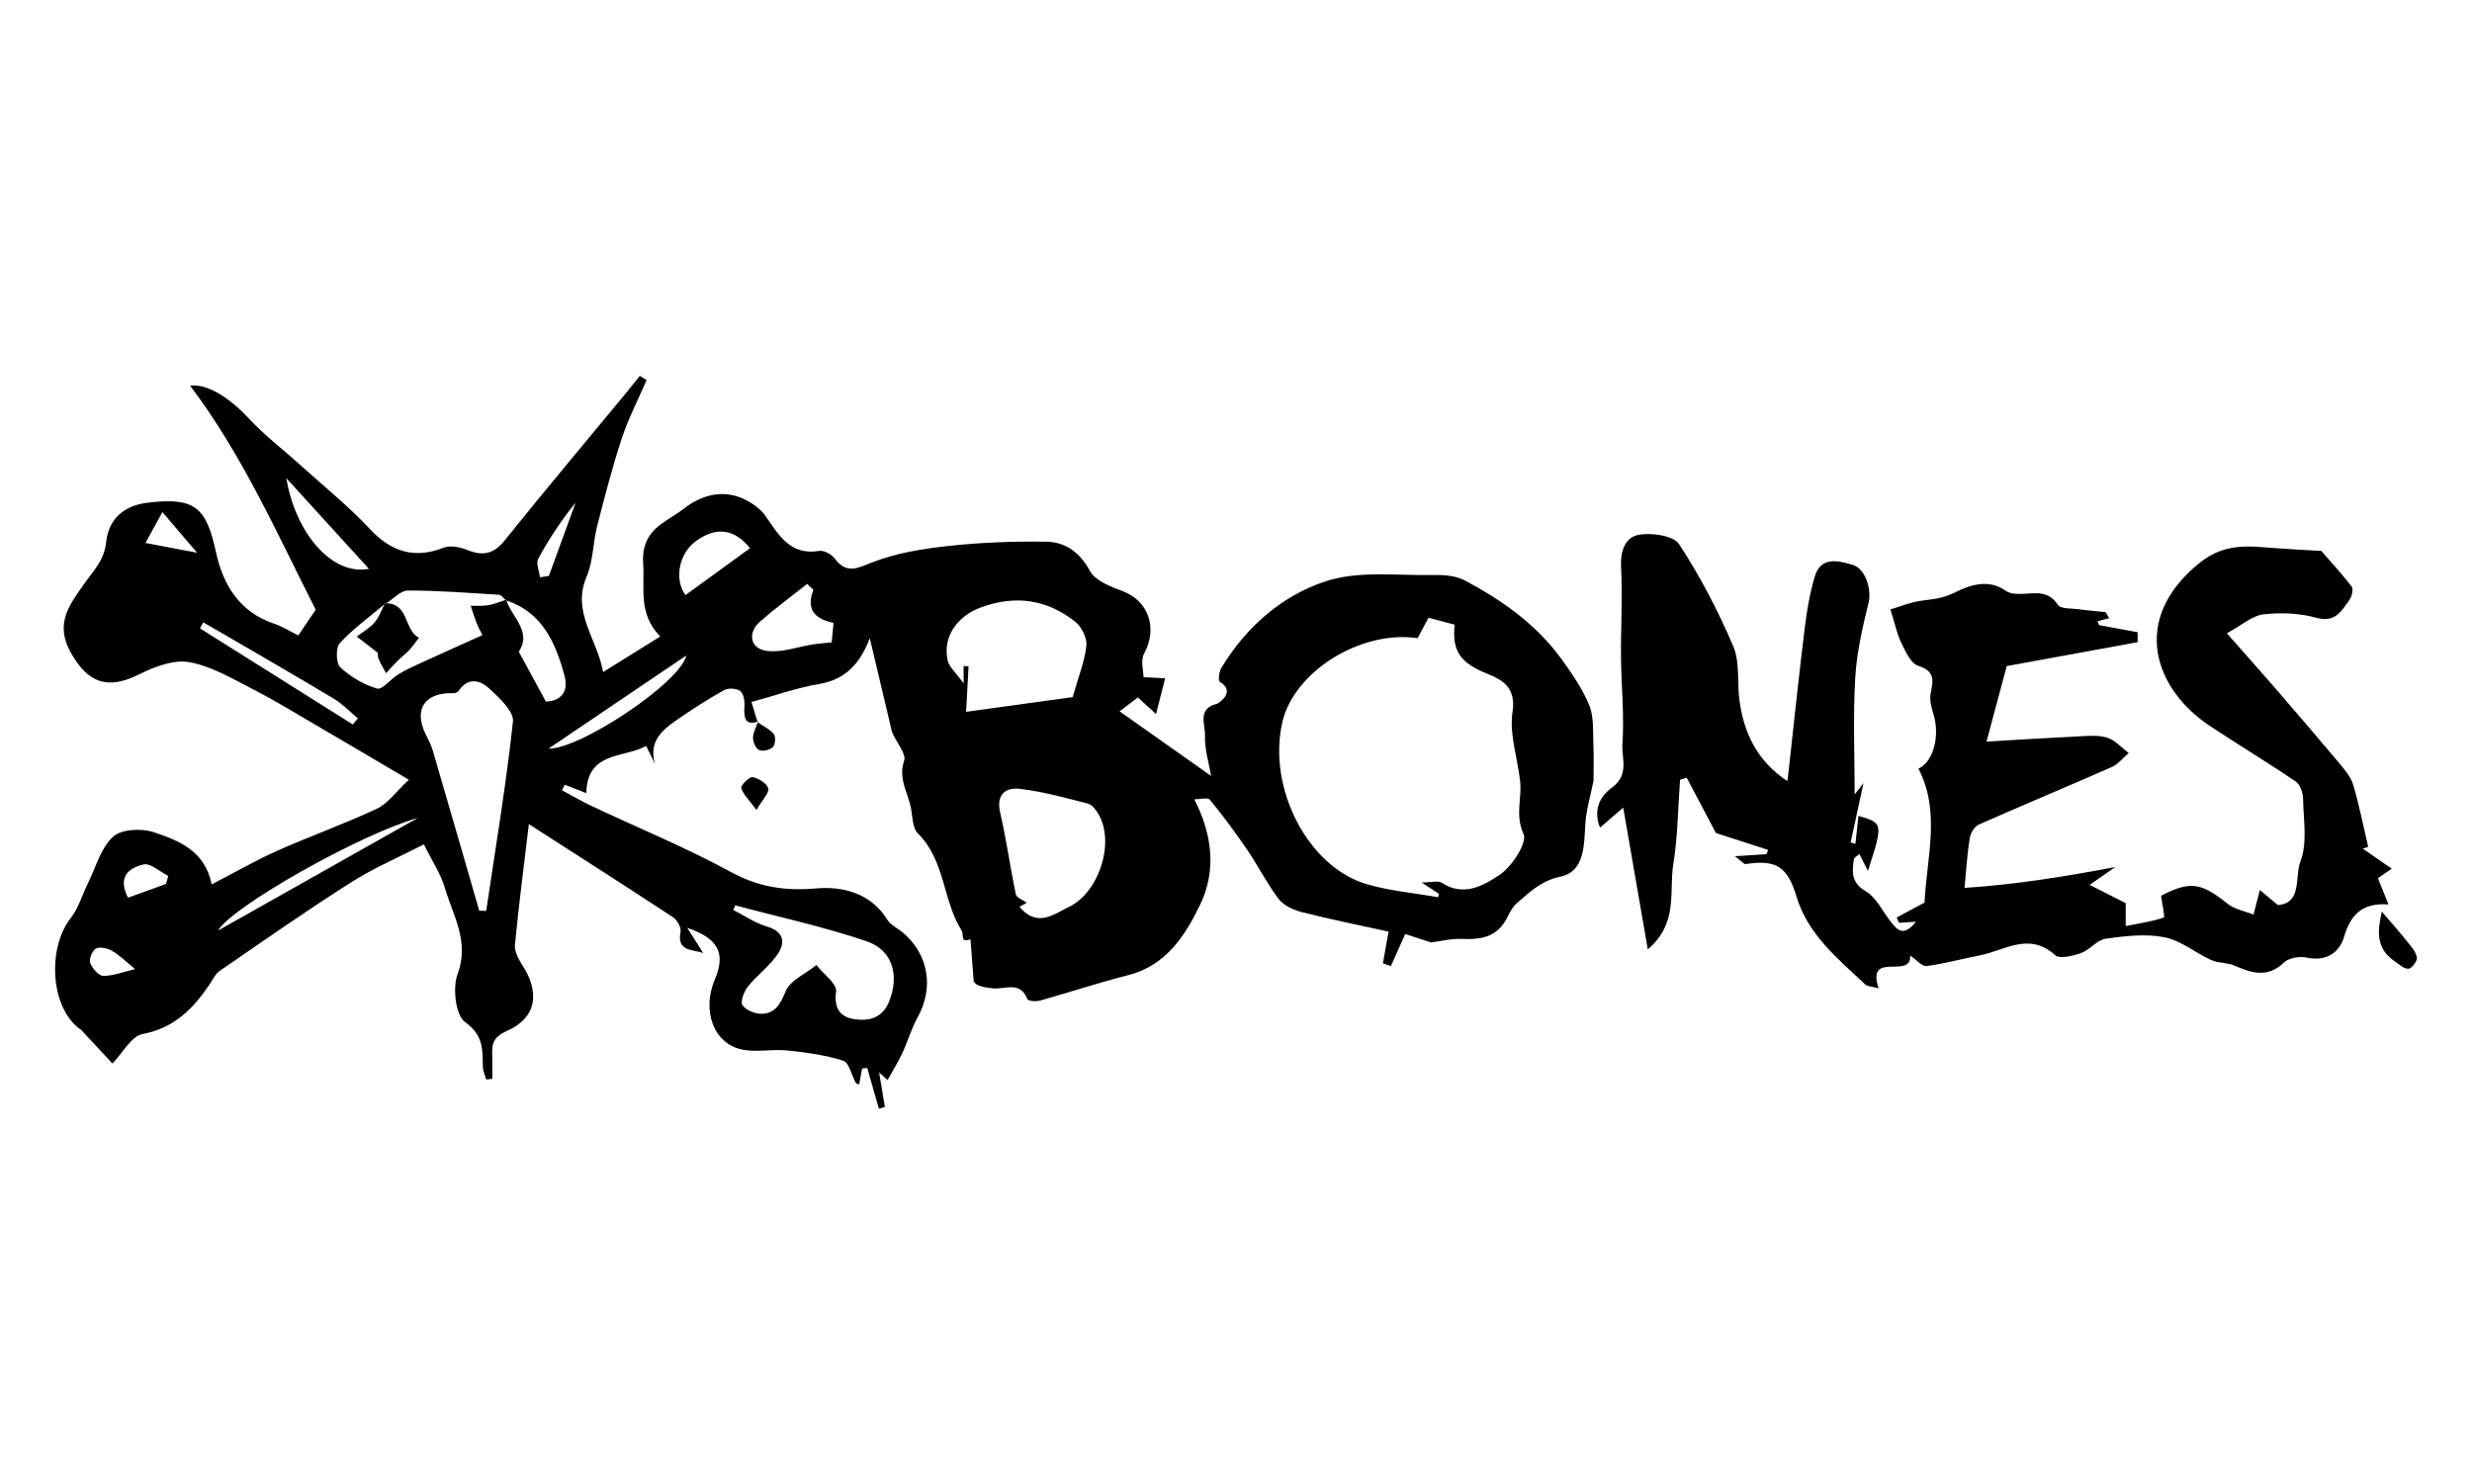 <?xml version="1.0" encoding="utf-8"?>
<!-- Generator: Adobe Illustrator 16.0.0, SVG Export Plug-In . SVG Version: 6.00 Build 0)  -->
<!DOCTYPE svg PUBLIC "-//W3C//DTD SVG 1.1//EN" "http://www.w3.org/Graphics/SVG/1.1/DTD/svg11.dtd">
<svg version="1.1" id="Ebene_1" xmlns="http://www.w3.org/2000/svg" xmlns:xlink="http://www.w3.org/1999/xlink" x="0px" y="0px"
	 width="100.06px" height="60.09px" viewBox="0 0 100.06 60.09" enable-background="new 0 0 100.06 60.09" xml:space="preserve">
<g>
	<path fill-rule="evenodd" clip-rule="evenodd" d="M30.689,29.209c-0.467,0.146-0.598-0.033-0.555-0.652
		c0.014-0.199-0.044-0.496-0.178-0.587c-0.157-0.107-0.482-0.125-0.649-0.031c-0.662,0.371-1.303,0.784-1.927,1.216
		c-0.591,0.409-1.13,0.871-0.869,1.772c-0.119-0.241-0.236-0.483-0.355-0.729c-0.903,0.497-2.393,0.208-2.423,1.91
		c-0.325-0.127-0.599-0.233-0.874-0.341c-0.037,0.074-0.074,0.148-0.111,0.224c0.404,0.216,0.799,0.45,1.213,0.643
		c1.876,0.886,3.802,1.675,5.62,2.665c1.132,0.616,2.195,0.776,3.469,0.665c1.049-0.089,2.195,0.183,2.867,1.268
		c0.133,0.216,0.412,0.34,0.619,0.512c1.058,0.893,1.275,2.247,0.601,3.452c-0.25,0.449-0.39,0.959-0.609,1.427
		c-0.177,0.376-0.399,0.733-0.601,1.098c-0.114-0.101-0.228-0.203-0.342-0.306c0.078,0.469,0.155,0.934,0.232,1.401
		c-0.081,0.022-0.162,0.044-0.243,0.065c-0.156-0.547-0.313-1.098-0.47-1.646c-0.069,0.007-0.14,0.015-0.208,0.021
		c-0.04,0.213-0.078,0.424-0.119,0.643c-0.044-0.018-0.117-0.026-0.137-0.061c-0.17-0.309-0.271-0.82-0.509-0.899
		c-0.729-0.231-1.507-0.336-2.273-0.415c-0.608-0.062-1.245,0.087-1.832-0.039c-1.146-0.24-1.625-1.581-1.092-2.833
		c0.444-1.048,0.162-1.654-1.116-2.092c0.266,0.421,0.455,0.719,0.644,1.019c-0.428-0.153-1.074-0.044-0.916-0.861
		c0.034-0.175-0.138-0.476-0.303-0.586c-1.904-1.252-3.826-2.478-5.836-3.771c-0.197,1.654-0.408,3.265-0.564,4.883
		c-0.025,0.265,0.141,0.581,0.297,0.823c0.719,1.107,0.589,2.13-0.612,2.662c-0.65,0.288-0.614,0.608-0.602,1.092
		c0.008,0.285,0.001,0.567,0.001,0.852c-0.083,0.009-0.165,0.02-0.248,0.027c-0.048-0.177-0.133-0.35-0.136-0.525
		c-0.01-0.689,0.026-1.268-0.714-1.795c-0.388-0.277-0.517-1.385-0.308-1.945c0.493-1.319-0.184-2.362-0.512-3.486
		c-0.168-0.573-0.52-1.094-0.851-1.767c-0.955,0.493-2.011,0.943-2.968,1.55c-1.798,1.141-3.544,2.367-5.3,3.573
		c-0.175,0.119-0.275,0.354-0.402,0.539c-0.668,0.984-1.424,1.77-2.708,2.014c-0.471,0.09-0.827,0.784-1.229,1.195
		c0.137,0.146-1.265-1.359-1.265-1.359c-1.219-0.812-1.416-3.254-0.419-4.537c0.317-0.405,0.465-0.942,0.699-1.415
		c0.317-0.643,0.516-1.42,1.01-1.87c0.342-0.31,1.162-0.349,1.657-0.181c1.004,0.339,2.064,0.745,2.334,2.112
		c0.957-0.496,1.79-0.978,2.666-1.367c1.331-0.594,2.708-1.079,4.025-1.699c0.445-0.21,0.767-0.684,1.29-1.172
		c-1.249-0.736-2.383-1.409-3.523-2.074c-0.921-0.537-1.83-1.097-2.776-1.584c-0.835-0.43-1.686-0.938-2.585-1.102
		c-0.632-0.114-1.414,0.186-2.032,0.494c-1.301,0.651-2.09,0.334-2.773-0.893c-0.651-1.168-0.041-1.924,0.526-2.74
		c0.373-0.539,0.831-0.961,0.91-1.711c0.097-0.918,0.685-1.491,1.704-1.609c1.874-0.217,2.346,0.168,2.743,2.008
		c0.281,1.304,0.946,2.424,2.35,2.893c0.343,0.115,0.659,0.317,0.982,0.476c0.213-0.314,0.431-0.637,0.704-1.041
		c-1.559-3.072-2.97-6.278-5.082-9.066c0.66-0.101,1.566,0.453,2.38,1.329c0.636,0.684,1.391,1.258,2.087,1.887
		c0.944,0.854,1.944,1.658,2.81,2.585c0.864,0.927,1.813,1.216,2.973,0.757c0.268-0.105,0.665-0.033,0.95,0.084
		c0.629,0.258,1.077,0.186,1.53-0.379c1.629-2.028,3.305-4.021,4.961-6.027c0.173-0.211,0.341-0.425,0.512-0.636
		c0.092,0.057,0.182,0.113,0.273,0.171c-0.339,0.783-0.736,1.547-1.003,2.354c-0.386,1.171-0.694,2.369-1,3.563
		c-0.171,0.674-0.157,1.412-0.423,2.036c-0.617,1.438,0.413,2.481,0.667,3.866c0.832-0.519,1.539-0.96,2.313-1.441
		c-0.905-0.918-0.625-1.935-0.692-2.962c-0.09-1.381,0.913-1.643,1.622-2.195c0.806-0.631,1.767-0.858,2.736-0.256
		c0.219,0.136,0.437,0.313,0.583,0.521c0.54,0.771,0.995,1.625,2.184,1.428c0.191-0.031,0.496,0.135,0.624,0.305
		c0.493,0.653,0.92,0.393,1.555,0.147c0.973-0.374,2.046-0.544,3.092-0.656c1.299-0.14,2.614-0.188,3.921-0.168
		c0.78,0.012,1.354,0.43,1.77,1.187c0.217,0.397,0.834,0.632,1.32,0.814c1.056,0.397,1.428,1.504,0.868,2.529
		c-0.15,0.274-0.023,0.698-0.023,0.953c0.384,0.021,0.629,0.034,0.875,0.047c-0.109,0.425-0.216,0.85-0.368,1.447
		c-0.343-0.314-0.507-0.466-0.734-0.673c-0.218,0.166-0.449,0.339-0.741,0.562c1.258,0.888,2.449,1.729,3.703,2.615
		c-0.085-0.511-0.267-1.08-0.246-1.642c0.017-0.424-0.328-1.088,0.486-1.277c0.044-0.011,0.794-0.479,0.114-0.891
		c-0.07-0.042-0.035-0.398,0.054-0.548c0.996-1.661,2.456-2.936,4.217-3.517c1.353-0.447,2.93-0.226,4.409-0.258
		c0.419-0.01,0.892,0.035,1.25,0.226c1.501,0.801,2.886,1.776,3.9,3.178c0.426,0.59,0.853,1.206,1.126,1.873
		c0.19,0.469,0.142,1.044,0.165,1.573c0.023,0.548,0.005,1.096,0.005,1.479c-0.131,0.666-0.3,1.198-0.33,1.737
		c-0.053,0.877-0.031,1.938-1.002,2.144c-0.809,0.171-1.263,0.638-1.789,1.093c-0.229,0.198-0.33,0.538-0.51,0.797
		c-0.423,0.603-1.038,0.661-1.713,0.632c-0.404-0.018-0.816,0.089-1.235,0.142c-0.344-0.112-0.756-0.247-1.042-0.341
		c-0.235,0.527-0.408,0.911-0.581,1.299c-0.106-0.039-0.215-0.077-0.322-0.114c0.066-0.37,0.13-0.739,0.228-1.282
		c-1.146-0.253-2.341-0.491-3.52-0.792c-0.339-0.085-0.729-0.269-0.93-0.533c-0.47-0.615-0.818-1.322-1.257-1.965
		c-0.478-0.703-0.984-1.39-1.524-2.047c-0.088-0.107-0.415-0.017-0.632-0.017c0.74,1.437,0.896,2.898,0.235,4.266
		c-0.603,1.247-1.373,2.46-2.91,2.851c-1.2,0.304-2.375,0.695-3.568,1.03c-0.161,0.045-0.481,0.019-0.513-0.059
		c-0.298-0.757-0.919-0.38-1.412-0.438c-0.344-0.042-0.688-0.092-0.762-0.295c-0.043-0.563-0.087-1.127-0.13-1.693
		c-0.436,0.166-0.249-0.178-0.361-0.355c-0.769-1.231-0.662-2.845-1.771-3.93c-0.221-0.217-0.21-0.687-0.281-1.045
		c-0.125-0.62-0.518-1.173-0.272-1.895c0.093-0.269-0.281-0.697-0.486-1.147c-0.28-1.181-0.592-2.499-0.905-3.816
		c-0.372,0.986-0.944,1.671-2.058,1.859c-0.897,0.152-1.766,0.464-2.73,0.727c0.054,0.176,0.152,0.499,0.252,0.824L30.689,29.209z
		 M15.563,24.463c-0.611,0.515-1.269,0.989-1.807,1.571c-0.169,0.185-0.158,0.816,0.017,0.979c0.413,0.387,0.948,0.701,1.488,0.861
		c0.209,0.062,0.556-0.384,0.856-0.57c0.256-0.158,0.53-0.289,0.805-0.414c0.856-0.393,1.716-0.777,2.606-1.179
		c-0.08-0.161-0.169-0.316-0.234-0.482c-0.09-0.23-0.161-0.47-0.24-0.704c0.241-0.006,0.487,0.014,0.723-0.027
		c0.242-0.041,0.474-0.143,0.711-0.218c0.223,0.703,1.058,1.285,0.51,2.1c0.354,0.651,0.703,1.292,1.099,2.022
		c0.571-0.017,0.935-0.369,0.754-1.042c-0.36-1.338-0.896-2.579-2.38-3.062c-0.09-0.076-0.177-0.213-0.271-0.219
		c-1.228-0.077-2.458-0.174-3.687-0.173c-0.293,0-0.587,0.336-0.88,0.517L15.563,24.463z M57.379,25.835
		c-2.307-0.339-5.002,1.355-5.473,3.4c-0.612,2.664,1.034,5.872,3.435,6.564c0.932,0.269,1.915,0.354,2.874,0.524
		c0.01-0.046,0.019-0.092,0.028-0.139c-0.191-0.124-0.382-0.25-0.699-0.46c0.396,0,0.663-0.084,0.813,0.013
		c0.885,0.582,1.707,0.108,2.348-0.324c0.501-0.34,1.124-1.303,0.963-1.656c-0.35-0.767-0.059-1.434-0.137-2.133
		c-0.105-0.942-0.446-1.916-0.307-2.817c0.151-0.971-0.419-1.286-0.984-1.515c-1.095-0.442-1.473-0.882-1.361-2.003
		c-0.343-0.092-0.678-0.182-1.054-0.282C57.689,25.262,57.547,25.524,57.379,25.835z M19.399,36.869
		c0.094,0.002,0.188,0.004,0.281,0.005c0.378-2.553,0.807-5.1,1.083-7.665c0.043-0.407-0.542-0.947-0.937-1.317
		c-0.368-0.347-0.865-0.505-1.256,0.069c-0.04,0.059-0.145,0.104-0.218,0.101c-1.15-0.037-1.618,0.642-1.129,1.648
		c0.105,0.219,0.226,0.438,0.294,0.67C18.149,32.54,18.772,34.706,19.399,36.869z M43.42,28.221
		c0.234-0.831,0.485-1.446,0.554-2.081c0.032-0.309-0.191-0.766-0.446-0.967c-1.15-0.909-2.425-1.1-3.836-0.579
		c-0.938,0.346-1.556,1.193-1.328,2.156c0.061,0.258,0.32,0.472,0.641,0.915c0-0.442,0-0.574,0-0.705
		c0.067,0.005,0.134,0.009,0.2,0.013c-0.032,0.604-0.063,1.209-0.099,1.843C40.645,28.603,42.113,28.401,43.42,28.221z
		 M41.266,36.713c0.718,0.837,1.335,0.326,2,0.003c1.204-0.58,1.875-2.575,1.203-3.748c-0.101-0.177-0.265-0.394-0.44-0.438
		c-0.912-0.234-1.827-0.489-2.759-0.596c-0.558-0.063-0.958,0.221-0.786,0.963c0.255,1.093,0.403,2.212,0.635,3.313
		c0.03,0.138,0.297,0.227,0.443,0.333C41.488,36.587,41.386,36.646,41.266,36.713z M29.761,36.65
		c-0.026,0.062-0.053,0.124-0.079,0.187c0.451,0.229,0.881,0.531,1.358,0.671c0.683,0.2,0.757,0.637,0.448,1.104
		c-0.329,0.493-0.842,0.86-1.216,1.33c-0.159,0.199-0.314,0.619-0.217,0.755c0.15,0.205,0.524,0.357,0.794,0.343
		c0.531-0.023,0.738-0.389,0.951-0.907c0.183-0.449,0.814-0.716,1.246-1.064c0.283,0.359,0.836,0.753,0.795,1.069
		c-0.087,0.696,0.167,1.029,0.739,1.12c0.593,0.092,1.148-0.043,1.415-0.728c0.408-1.041,0.148-2.062-0.917-2.425
		C33.343,37.514,31.537,37.126,29.761,36.65z M32.926,23.88c-0.083-0.082-0.168-0.162-0.252-0.244
		c-0.639,0.507-1.298,0.99-1.911,1.529c-0.514,0.451-0.405,1.091,0.265,1.183c0.611,0.085,1.269-0.168,1.907-0.266
		c0.206-0.032,0.414-0.044,0.73-0.077c0.017-0.176,0.044-0.463,0.075-0.789C32.973,25.058,32.615,24.664,32.926,23.88z
		 M30.358,22.193c-0.617-0.78-1.369-0.896-2.205-0.276c-0.66,0.489-0.877,1.512-0.409,2.175
		C28.602,23.47,29.455,22.85,30.358,22.193z M14.932,23.026c-1.208-1.325-2.273-2.496-3.341-3.667
		C11.959,21.589,13.45,23.321,14.932,23.026z M16.912,33.113c-2.369,0.668-7.543,3.605-8.083,4.557
		C11.618,36.099,14.265,34.604,16.912,33.113z M22.209,30.302c1.232,0.051,5.326-2.662,5.573-3.767
		C25.895,27.811,24.036,29.065,22.209,30.302z M14.279,29.327c0.069-0.081,0.138-0.162,0.207-0.245
		c-0.322-0.267-0.616-0.58-0.97-0.794c-1.524-0.916-3.066-1.803-4.602-2.699c-0.228-0.133-0.458-0.263-0.687-0.394
		c-0.043,0.081-0.087,0.162-0.131,0.243C10.158,26.734,12.218,28.031,14.279,29.327z M6.716,35.786
		c0.032-0.109,0.064-0.217,0.096-0.324c-0.338-0.17-0.724-0.534-1.006-0.467c-0.53,0.125-1.08,0.458-0.626,1.346
		C5.694,36.153,6.205,35.971,6.716,35.786z M21.857,23.37c0.12-0.018,0.24-0.036,0.36-0.054c0.36-0.988,0.721-1.978,1.081-2.966
		c-0.586,0.727-1.085,1.479-1.513,2.27C21.686,22.803,21.827,23.116,21.857,23.37z M5.471,39.23
		c-0.39-0.315-0.644-0.571-0.945-0.743c-0.182-0.104-0.488-0.17-0.646-0.085c-0.147,0.081-0.284,0.423-0.228,0.578
		c0.08,0.22,0.339,0.522,0.524,0.525C4.572,39.511,4.971,39.349,5.471,39.23z M7.979,22.376c-0.534-0.624-0.924-1.082-1.405-1.645
		C6.27,21.286,6.09,21.614,5.888,21.98C6.562,22.107,7.136,22.216,7.979,22.376z"/>
	<path fill-rule="evenodd" clip-rule="evenodd" d="M95.641,34.358c0.365,0.252,0.731,0.504,1.173,0.809
		c-0.205,0.139-0.381,0.258-0.563,0.385c0.121,0.298,0.247,0.61,0.429,1.061c-1.09-0.074-1.54,0.437-1.803,1.323
		c-0.194,0.653-0.74,0.997-1.524,0.828c-0.282-0.061-0.713,0.016-0.908,0.204c-0.668,0.639-1.312,0.421-2.01,0.118
		c-0.286-0.124-0.64-0.09-0.923-0.217c-0.643-0.292-1.231-0.794-1.897-0.926c-0.763-0.15-1.596-0.053-2.379,0.058
		c-0.354,0.05-0.645,0.454-1.005,0.583c-0.327,0.116-0.864,0.246-1.047,0.082c-1.054-0.957-2.046-0.181-3.054,0.011
		c-0.719,0.14-1.426,0.336-2.147,0.431c-0.182,0.023-0.401-0.246-0.665-0.423c0.062,0.984-1.791-0.226-1.275,1.326
		c-0.275-0.077-0.452-0.072-0.544-0.159c-1.106-1.04-2.316-2.012-2.779-3.551c-0.365-1.212-0.816-1.513-2.063-1.321
		c-0.061,0.012-0.14-0.096-0.433-0.318c0.568-0.036,0.923-0.06,1.276-0.083c0.025-0.056,0.048-0.114,0.072-0.171
		c-0.801-0.26-1.6-0.517-2.115-0.685c-0.45-0.854-0.818-1.547-1.185-2.241c-0.09,0.029-0.179,0.059-0.268,0.087
		c-0.084,1.146-0.093,2.304-0.276,3.435c-0.176,1.101,0.219,2.364-1.03,3.429c-0.337-1.933-0.649-3.747-0.994-5.74
		c-0.363,0.313-0.664,0.574-0.939,0.812c-0.217-0.533-0.166-1.147,0.486-1.624c0.711-0.521,0.381-1.188,0.42-1.754
		c0.081-1.171-0.046-2.355-0.058-3.534c-0.011-1.214,0.072-2.434,0.003-3.644c-0.036-0.661,0.18-1.21,0.729-1.302
		c0.521-0.088,1.393,0.035,1.622,0.385c0.852,1.3,1.577,2.697,2.189,4.128c0.277,0.646,0.155,1.461,0.252,2.192
		c0.18,1.34,0.735,2.481,1.942,3.268c0.015-0.135,0.038-0.315,0.058-0.497c0.212-1.91,0.41-3.82,0.646-5.726
		c0.084-0.689,0.205-1.383,0.4-2.047c0.247-0.84,0.945-0.652,1.524-0.487c0.55,0.157,0.783,1.028,0.656,1.54
		c-0.247,1.002-0.482,2.025-0.54,3.05c-0.091,1.57-0.023,3.15-0.023,4.708c0.037-0.05,0.106-0.137,0.358-0.459
		c-0.21,0.971-0.364,1.688-0.52,2.405c0.064,0.016,0.129,0.034,0.193,0.05c0.042-0.375,0.084-0.753,0.124-1.13
		c1.001,0.301,1.001,0.301,0.384,2.229c-0.128-0.248-0.227-0.444-0.349-0.684c-0.109,0.102-0.215,0.15-0.223,0.214
		c-0.071,0.512-0.114,0.944,0.482,1.295c0.428,0.25,0.677,0.808,1.007,1.226c0.254,0.321,0.509,0.653,1.028,0.007
		c-0.368,0.024-0.529,0.032-0.69,0.044c-0.032-0.072-0.063-0.145-0.093-0.215c0.395-0.213,0.789-0.423,1.128-0.604
		c0.09-1.837,0.659-3.672-0.246-5.421c0.604-0.281,0.869-1.304,0.617-2.171c-0.082-0.281-0.181-0.6-0.125-0.871
		c0.109-0.527,0.19-0.903-0.503-1.122c-0.299-0.094-0.511-0.579-0.682-0.927c-0.176-0.356-0.253-0.76-0.442-1.355
		c0.364-0.109,0.781-0.281,1.214-0.347c0.473-0.069,0.889-0.086,1.376-0.331c0.558-0.281,1.358-0.596,2.083-0.074
		c0.172,0.124,0.459,0.134,0.691,0.121c0.532-0.028,1.037-0.131,1.417,0.445c0.115,0.174,0.562,0.139,0.859,0.179
		c0.355,0.05,0.712,0.078,1.069,0.116c0.05,0.082,0.098,0.163,0.148,0.245c-0.157,0.041-0.314,0.082-0.471,0.121
		c0.02,0.054,0.037,0.107,0.058,0.16c0.521,0.096,1.042,0.191,1.562,0.287c0.001,0.135,0.001,0.269,0.002,0.402
		c-1.691,0.31-3.383,0.619-5.299,0.969c-0.215,0.804-0.503,1.874-0.82,3.057c1.334-0.078,2.518-0.153,3.702-0.21
		c0.397-0.02,0.821-0.062,1.188,0.053c0.322,0.101,0.58,0.405,0.865,0.62c-0.229,0.194-0.427,0.453-0.688,0.569
		c-1.788,0.787-3.592,1.536-5.378,2.327c-0.172,0.076-0.334,0.341-0.366,0.542c-0.101,0.602-0.133,1.211-0.212,2.022
		c2.099-0.139,4.074-0.461,6.101-0.844c-0.275,0.19-0.549,0.381-1.038,0.721c0.517,0.261,0.938,0.476,1.461,0.739
		c0,0.102,0,0.404,0,0.929c0.562-0.112,1.066-0.185,1.542-0.347c0.053-0.016-0.064-0.533-0.11-0.881
		c1.169-0.606,1.615-0.539,2.68,0.315c0.298,0.24,0.73,0.313,1.061,0.448c0.109-0.428,0.184-0.71,0.257-0.994
		c0.217,0.181,0.432,0.36,0.73,0.608c0.992-0.071,0.676-1.166,0.91-1.763c0.292-0.744,0.126-1.679,0.109-2.527
		c-0.004-0.244-0.112-0.588-0.293-0.709c-1.137-0.773-2.318-1.483-3.466-2.243c-2.259-1.491-3.269-4.323-0.428-6.611
		c1.035-0.833,2.014-0.672,3.096-0.594c0.61,0.044,1.222,0.076,1.831,0.112c0.404,0.468,0.843,0.936,1.226,1.443
		c0.078,0.104,0.011,0.403-0.09,0.54c-0.319,0.44-0.564,0.934-1.336,0.722c-0.682-0.188-1.441-0.22-2.148-0.138
		c-0.451,0.052-0.865,0.434-1.476,0.766c0.685,0.777,1.343,1.514,1.99,2.261c0.868,1.005,1.733,2.012,2.586,3.029
		c0.214,0.258,0.449,0.539,0.539,0.848c0.242,0.824,0.41,1.67,0.605,2.505C95.787,34.306,95.714,34.331,95.641,34.358z"/>
	<path fill-rule="evenodd" clip-rule="evenodd" d="M96.409,36.902c0.39,0.46,0.726,0.835,1.041,1.23
		c0.156,0.195,0.345,0.409,0.381,0.637c0.021,0.139-0.216,0.445-0.344,0.448c-0.185,0.008-0.386-0.182-0.564-0.307
		C96.131,38.37,96.251,37.634,96.409,36.902z"/>
	<path fill-rule="evenodd" clip-rule="evenodd" d="M30.619,32.787c-0.294-0.398-0.532-0.617-0.615-0.886
		c-0.031-0.101,0.326-0.465,0.456-0.44c0.244,0.045,0.582,0.25,0.636,0.454C31.145,32.097,30.864,32.369,30.619,32.787z"/>
	<path fill-rule="evenodd" clip-rule="evenodd" d="M30.661,29.237c0.226,0.155,0.494,0.277,0.66,0.481
		c0.086,0.105,0.063,0.428-0.037,0.525c-0.119,0.118-0.407,0.184-0.556,0.12c-0.134-0.059-0.25-0.323-0.249-0.494
		c0.003-0.221,0.132-0.438,0.208-0.659C30.689,29.209,30.661,29.237,30.661,29.237z"/>
	<path fill-rule="evenodd" clip-rule="evenodd" d="M15.632,24.424c0.923,0.007,0.719,1.086,1.326,1.394
		c-0.132,0.168-0.253,0.347-0.399,0.503c-0.149,0.16-0.329,0.295-0.484,0.45c-0.155,0.153-0.298,0.32-0.446,0.482
		c-0.104-0.193-0.222-0.379-0.305-0.58c-0.045-0.106-0.026-0.239-0.027-0.242c-0.334-0.258-0.595-0.46-0.856-0.661
		c0.242-0.185,0.52-0.339,0.716-0.564c0.18-0.207,0.275-0.491,0.406-0.742L15.632,24.424z"/>
</g>
</svg>
